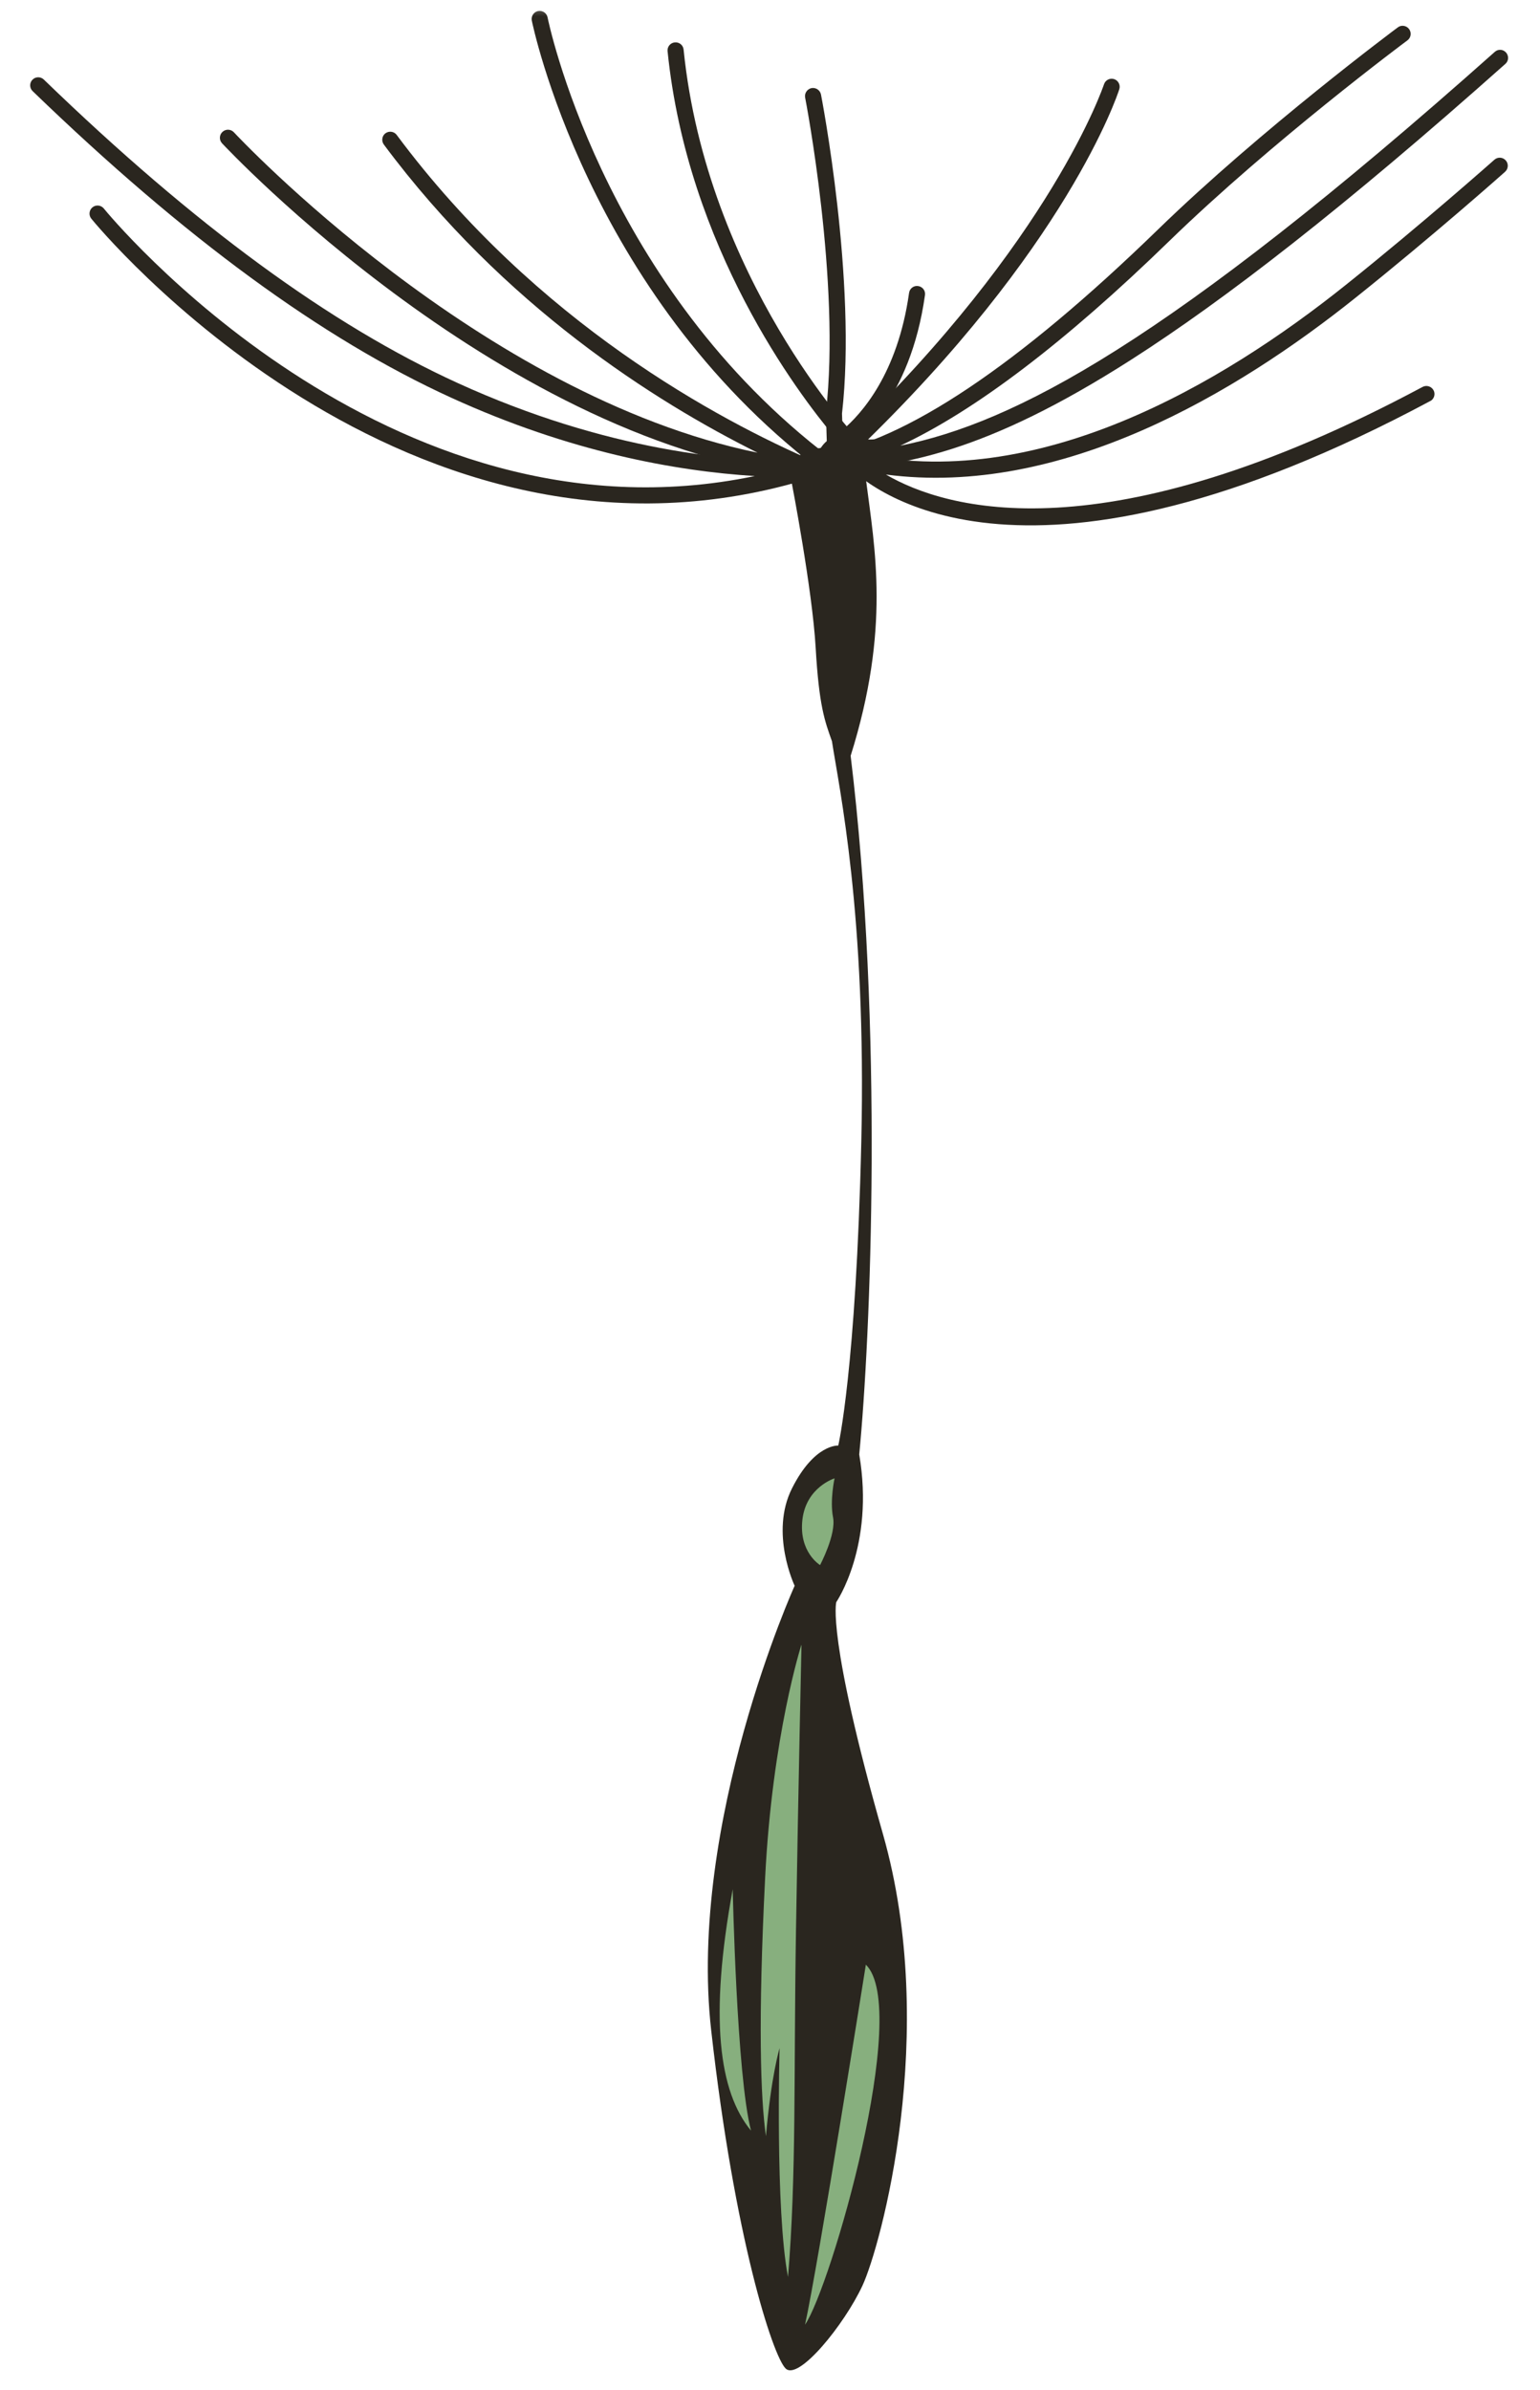 <svg width="49" height="76" viewBox="0 0 49 76" fill="none" xmlns="http://www.w3.org/2000/svg">
<mask id="mask0_3405_469" style="mask-type:alpha" maskUnits="userSpaceOnUse" x="0" y="0" width="49" height="76">
<rect width="49" height="76" fill="#D9D9D9"/>
</mask>
<g mask="url(#mask0_3405_469)">
<path d="M25.283 50.435C25.283 50.435 21.882 57.957 22.629 64.572C23.373 71.189 24.586 74.914 24.995 75.323C25.404 75.733 26.866 73.928 27.442 72.689C28.018 71.45 29.892 64.654 28.096 58.337C26.297 52.022 26.609 50.952 26.609 50.952C26.609 50.952 27.836 49.172 27.339 46.255C27.702 42.541 28.12 32.695 27.066 24.037C28.337 19.99 27.834 17.45 27.555 15.264C28.134 15.392 26.881 14.633 28.259 14.814C27.725 14.355 27.729 14.175 28.269 13.889C27.183 14.163 27.049 13.769 27.44 13.158C27.183 14.163 26.783 13.637 26.528 13.139C26.53 14.459 25.941 14.477 25.376 13.876C25.957 15.068 24.352 14.53 24.352 14.53C24.352 14.53 25.176 14.786 24.115 15.284L25.195 15.375C25.195 15.375 25.846 18.743 25.953 20.6C26.06 22.457 26.244 22.936 26.471 23.573C26.697 25.052 27.573 29.058 27.405 36.313C27.237 43.568 26.672 45.973 26.672 45.973C26.672 45.973 25.915 45.914 25.2 47.334C24.485 48.754 25.284 50.431 25.284 50.431L25.283 50.435Z" fill="#2A261F"/>
<path d="M26.554 47.016C26.554 47.016 25.651 47.294 25.531 48.33C25.412 49.365 26.093 49.774 26.093 49.774C26.093 49.774 26.612 48.797 26.506 48.256C26.4 47.715 26.554 47.016 26.554 47.016Z" fill="#87AF7E"/>
<path d="M25.497 52.316C25.497 52.316 24.572 55.19 24.345 59.721C24.117 64.252 24.197 66.724 24.371 67.937C24.534 66.029 24.805 65.136 24.805 65.136C24.805 65.136 24.662 70.273 25.073 72.415C25.344 69.177 25.253 65.93 25.326 61.44C25.398 56.949 25.502 52.317 25.502 52.317L25.497 52.316Z" fill="#87AF7E"/>
<path d="M27.55 62.482C27.55 62.482 26.031 72.043 25.615 73.931C26.426 72.753 28.995 63.9 27.55 62.482Z" fill="#87AF7E"/>
<path d="M23.314 60.083C23.314 60.083 23.438 66.011 23.896 67.761C22.873 66.524 22.563 64.17 23.314 60.083Z" fill="#87AF7E"/>
<path d="M27.606 14.634L25.923 15.168C12.983 19.269 3.001 7.076 2.904 6.953C2.816 6.844 2.834 6.681 2.943 6.593C3.053 6.504 3.215 6.522 3.304 6.632C3.395 6.746 12.272 17.584 24.016 15.14C21.488 14.982 18.133 14.372 14.363 12.651C10.249 10.774 5.889 7.583 1.038 2.898C0.936 2.801 0.934 2.636 1.032 2.536C1.129 2.434 1.294 2.432 1.394 2.53C6.201 7.177 10.514 10.335 14.575 12.187C19.264 14.324 23.29 14.719 25.841 14.671L27.605 14.638L27.606 14.634Z" fill="#2A261F"/>
<path d="M27.476 15.346L25.825 15.181C16.085 14.208 7.156 4.654 7.065 4.557C6.968 4.453 6.975 4.29 7.079 4.194C7.184 4.097 7.347 4.104 7.443 4.208C7.525 4.296 15.271 12.582 24.103 14.397C20.826 12.767 16.024 9.721 12.213 4.597C12.13 4.484 12.152 4.322 12.264 4.239C12.377 4.156 12.539 4.178 12.622 4.291C17.065 10.265 22.878 13.369 25.946 14.69L27.471 15.345L27.476 15.346Z" fill="#2A261F"/>
<path d="M28.12 14.824L27.002 14.362C27.002 14.362 26.853 14.306 26.712 14.374C26.595 14.434 26.5 14.569 26.436 14.779L26.329 15.132L26.034 14.907C18.679 9.286 16.938 0.736 16.92 0.651C16.895 0.512 16.985 0.377 17.123 0.351C17.262 0.325 17.397 0.416 17.423 0.554C17.439 0.637 19.107 8.802 26.082 14.301C26.187 14.119 26.324 13.988 26.492 13.91C26.508 13.9 26.529 13.893 26.547 13.886C25.395 12.516 21.874 7.874 21.241 1.628C21.227 1.486 21.329 1.362 21.471 1.348C21.614 1.335 21.738 1.436 21.751 1.579C22.488 8.846 27.235 13.9 27.283 13.947L28.119 14.821L28.12 14.824Z" fill="#2A261F"/>
<path d="M26.789 14.328C26.731 14.365 26.695 14.388 26.685 14.391L26.323 14.586L26.279 13.116C26.756 8.986 25.63 3.163 25.618 3.104C25.592 2.966 25.683 2.831 25.82 2.802C25.958 2.776 26.093 2.867 26.122 3.004C26.134 3.063 27.273 8.947 26.791 13.154L26.809 13.673C27.403 13.172 28.562 11.893 28.925 9.315C28.945 9.173 29.074 9.076 29.213 9.097C29.355 9.117 29.453 9.247 29.431 9.386C28.959 12.738 27.242 14.039 26.791 14.326L26.789 14.328Z" fill="#2A261F"/>
<path d="M27.233 14.341C27.131 14.406 26.997 14.392 26.911 14.304C26.812 14.201 26.816 14.04 26.919 13.941C33.478 7.627 35.109 2.73 35.127 2.682C35.17 2.547 35.314 2.473 35.449 2.516C35.583 2.559 35.657 2.704 35.614 2.838C35.549 3.042 33.939 7.897 27.274 14.312C27.262 14.322 27.248 14.335 27.235 14.344L27.233 14.341Z" fill="#2A261F"/>
<path d="M35.992 11.44C31.35 14.407 28.709 14.856 26.199 14.963L26.147 14.455C28.794 14.031 32.395 11.622 36.847 7.297C40.133 4.105 44.433 0.902 44.476 0.871C44.587 0.785 44.75 0.81 44.835 0.925C44.918 1.038 44.896 1.2 44.781 1.284C44.738 1.315 40.465 4.497 37.205 7.665C33.891 10.887 31.022 13.064 28.645 14.174C32.248 13.453 37.127 10.935 47.56 1.651C47.667 1.553 47.826 1.565 47.92 1.671C48.013 1.777 48.005 1.938 47.899 2.031C42.776 6.59 38.972 9.535 35.992 11.44Z" fill="#2A261F"/>
<path d="M45.523 12.744C45.523 12.744 45.513 12.751 45.508 12.754C32.742 19.584 27.831 15.675 26.976 14.823L26.344 14.191L27.217 14.393C32.956 15.714 38.871 12.221 42.822 9.06C45.279 7.095 47.528 5.097 47.55 5.079C47.653 4.987 47.816 4.994 47.911 5.102C48.005 5.208 47.994 5.37 47.888 5.464C47.865 5.486 45.609 7.489 43.138 9.463C39.346 12.496 33.772 15.824 28.189 15.092C30.071 16.19 35.127 17.73 45.264 12.305C45.389 12.24 45.543 12.285 45.612 12.41C45.677 12.528 45.635 12.676 45.525 12.747L45.523 12.744Z" fill="#2A261F"/>
</g>
</svg>
